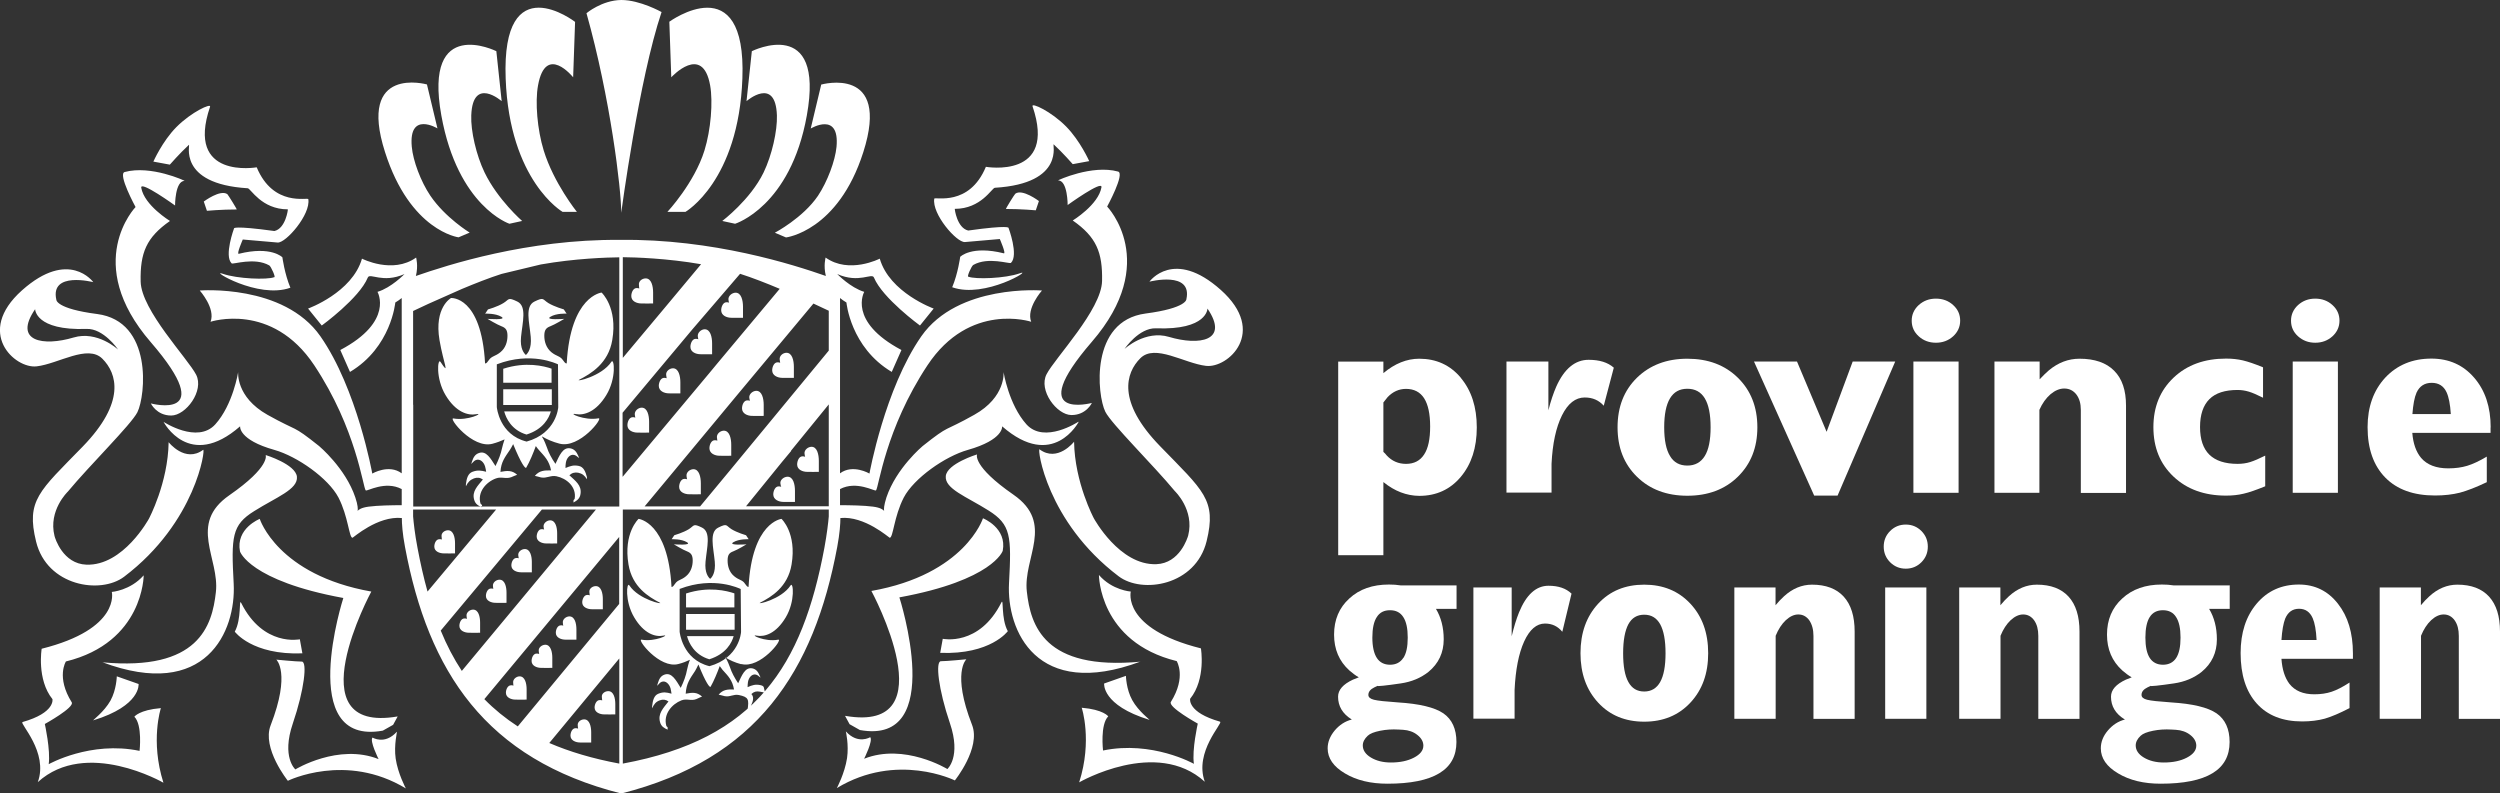 <?xml version="1.0" encoding="UTF-8"?> <svg xmlns="http://www.w3.org/2000/svg" id="CYMK" viewBox="0 0 206.36 65.47"><rect x="0" y="0" width="206.36" height="65.47" fill="#333333" stroke="none"/><defs><style> .cls-1 { fill: #fff; } </style></defs><path id="Wapen" class="cls-1" d="m61.19,54.83c-.53-.14-.96-.34-1.3-.55.63-.53-.39.32-.01,0l.05.07c.09.14.28.59.33.74.13.41.38.87.67,1.31.3-.63.56-1.35,1.17-1.23.3.06.47.27.6.58l.08.18c-.16-.1-.22-.21-.4-.25-.32-.06-.58.25-.64.62-.03.16-.02.26-.03.42.39-.17.64-.25,1.04-.17.38.08.28.19.39.61,0,0-.13,0-.43-.07-.27-.05-.48,0-.69.2.46.44-.33,1.42-.32,1.35.14-.93.09-1.1-.71-1.27-.45-.09-.74.19-1.19.09-.18-.04-.3-.09-.48-.12.36-.43.75-.44,1.27-.43-.14-.78-.49-1.11-.95-1.62-.04-.05-.13-.17-.23-.31-.19.52-.49,1.25-.75,1.7-.07.12-.4-.32-1.01-1.83-.1.22-.23.46-.28.54-.41.62-.72,1.02-.77,1.87.53-.1.93-.15,1.35.24-.19.06-.29.14-.48.21-.45.17-.77-.07-1.22.1-.8.31-1.51,1.15-1.25,2.1.02.07.09.08.11.14v.18c-.29-.13-.53-.26-.63-.63-.19-.7.28-1.16.7-1.7-.23-.16-.46-.19-.72-.09-.31.11-.48.31-.63.66v-.18c.05-.46.15-.89.52-1.03.4-.16.66-.12,1.08,0-.03-.17-.04-.28-.08-.44-.11-.37-.41-.66-.73-.54-.18.07-.23.2-.38.33l.06-.21c.1-.35.24-.6.54-.71.61-.23.97.48,1.35,1.09.25-.51.44-1.03.52-1.49.03-.16.16-.66.24-.83-.27.13-.59.26-.95.35-1.56.42-3.48-2.09-3.04-2.01,1.1.21,2.43-.46,1.78-.33-.65.13-1.6-.17-2.39-1.51-.8-1.34-.62-2.98-.4-2.64.77,1.18,2.9,1.63,2.5,1.42-.9-.47-2.26-1.28-2.57-3.14-.44-2.6.83-3.77.83-3.77,0,0,2.43.25,2.72,5.61,0,0,.07.09.29-.25.22-.34.51-.29.91-.63.4-.33.55-.83.55-1.29s-.15-.63-.47-.76c-.33-.12-1.09-.58-1.09-.58,0,0,1.56.12,1.09-.17-.47-.29-1.27-.25-1.27-.25l.22-.33s.73-.21,1.2-.5c.47-.3.33-.5,1.09-.13.76.38.4,1.63.29,2.8-.09.94.24,1.31.38,1.43.14-.11.47-.49.38-1.43-.11-1.17-.47-2.43.29-2.8.76-.38.62-.17,1.09.13.47.29,1.2.5,1.2.5l.22.33s-.8-.04-1.27.25c-.47.29,1.09.17,1.09.17,0,0-.76.46-1.09.58-.33.12-.47.29-.47.76s.14.96.54,1.29c.4.34.69.29.9.63.22.33.29.25.29.25.29-5.36,2.72-5.61,2.72-5.61,0,0,1.27,1.17.83,3.77-.31,1.86-1.67,2.67-2.58,3.14-.4.21,1.73-.24,2.5-1.42.22-.34.4,1.3-.4,2.64-.8,1.34-1.74,1.63-2.39,1.51-.65-.13.67.55,1.77.33.44-.08-1.49,2.43-3.05,2.01h0Zm-7.28-29.77c0-.35,0-.56,0-.92,0-.52-.14-1.16-.61-1.16-.29,0-.6.22-.56.54.03.26-.02.02.03.29-.24-.04-.09-.03-.23-.03-.27,0-.43.36-.43.66,0,.43.45.61.84.61.43,0,.51.01.95,0h0Zm7.42,1.18c0-.36,0-.56,0-.92,0-.52-.14-1.16-.61-1.16-.29,0-.63.27-.59.58.03.26.04.19.06.24-.24-.04-.09-.03-.23-.03-.27,0-.43.37-.43.66,0,.43.45.62.84.62.43,0,.52.01.95,0h0Zm-2.55,3.01c0-.35,0-.56,0-.91,0-.52-.14-1.16-.61-1.16-.29,0-.61.28-.57.59.03.26.03.14.05.23-.24-.04-.09-.03-.23-.03-.27,0-.43.37-.43.66,0,.43.45.61.84.61.43,0,.51.01.95,0h0Zm-2.62,3.23c0-.36,0-.56,0-.92,0-.52-.14-1.16-.61-1.16-.29,0-.61.26-.56.57.03.26.04.18.04.25-.24-.04-.09-.03-.22-.03-.27,0-.43.37-.43.66,0,.43.45.62.84.62.43,0,.52.01.95,0h0Zm-2.58,3.25c0-.36,0-.56,0-.92,0-.52-.14-1.16-.61-1.16-.29,0-.61.27-.57.58.03.26.04.2.05.24-.24-.04-.09-.03-.23-.03-.27,0-.43.36-.43.66,0,.43.45.61.84.61.43,0,.51.01.95,0h0Zm11.95-4.54c0-.35,0-.56,0-.91,0-.52-.14-1.16-.61-1.16-.29,0-.6.25-.56.56.04.26.04.24.04.26-.24-.04-.09-.03-.23-.03-.27,0-.43.37-.43.66,0,.43.45.62.84.62.43,0,.51.01.95,0h0Zm-2.49,3.15c0-.36,0-.56,0-.92,0-.52-.14-1.16-.61-1.16-.29,0-.62.27-.58.58.04.26.05.21.06.24-.24-.04-.09-.03-.23-.03-.27,0-.43.36-.43.66,0,.43.45.62.84.62.43,0,.51.01.95,0h0Zm-2.68,3.29c0-.36,0-.56,0-.92,0-.52-.14-1.16-.61-1.16-.29,0-.61.26-.57.57.03.26.03.21.04.25-.24-.04-.09-.03-.23-.03-.27,0-.43.36-.43.66,0,.43.45.62.84.62.44,0,.51.01.95,0h0Zm-2.51,3.18c0-.36,0-.56,0-.92,0-.52-.14-1.16-.61-1.16-.29,0-.61.25-.57.57.03.26.04.21.05.26-.24-.04-.09-.03-.23-.03-.27,0-.43.36-.43.66,0,.43.45.61.84.61.43,0,.51.01.95,0h0Zm7.77.61c0-.35,0-.56,0-.91,0-.52-.14-1.16-.61-1.16-.29,0-.65.26-.59.58.04.25.03.14.07.25-.24-.04-.09-.03-.23-.03-.27,0-.43.37-.43.66,0,.43.45.62.84.62.43,0,.51.01.95,0h0Zm1.97-2.47c0-.36,0-.56,0-.91,0-.52-.14-1.16-.6-1.16-.29,0-.62.26-.58.57.03.26.03.14.05.25-.24-.04-.09-.03-.23-.03-.27,0-.43.37-.43.67,0,.43.45.61.84.61.43,0,.51.01.95,0h0Zm-30.03,6.73c0-.33,0-.52,0-.84,0-.48-.13-1.07-.58-1.07-.27,0-.57.21-.53.5.03.24-.02.02.03.26-.23-.04-.09-.02-.22-.02-.26,0-.41.33-.41.61,0,.4.43.56.8.56.41,0,.49.01.9,0h0Zm8.43-.82c0-.33,0-.52,0-.84,0-.48-.13-1.07-.58-1.07-.27,0-.58.25-.54.54.04.24.03.17.05.22-.23-.04-.08-.03-.21-.03-.26,0-.41.34-.41.61,0,.4.43.57.8.57.41,0,.49.01.9,0h0Zm-2.09,2.37c0-.33,0-.51,0-.84,0-.48-.13-1.07-.58-1.07-.27,0-.58.23-.54.52.03.24.03.2.05.24-.23-.04-.08-.02-.21-.02-.26,0-.41.34-.41.61,0,.4.43.57.8.57.41,0,.49.01.9,0h0Zm-2.09,2.54c0-.33,0-.52,0-.85,0-.48-.13-1.07-.58-1.07-.27,0-.57.23-.54.52.03.24.01.17.04.23-.23-.03-.08-.02-.21-.02-.26,0-.41.34-.41.61,0,.4.43.57.8.57.41,0,.49.01.9,0h0Zm-2.18,2.47c0-.33,0-.52,0-.85,0-.48-.13-1.07-.58-1.07-.27,0-.57.23-.54.52.03.24.02.16.04.24-.23-.04-.08-.03-.22-.03-.26,0-.41.34-.41.61,0,.4.43.57.8.57.41,0,.49.01.9,0h0Zm10.13-1.95c0-.33,0-.52,0-.84,0-.48-.13-1.07-.58-1.07-.27,0-.57.21-.53.5.03.24.02.22.04.26-.23-.04-.08-.03-.22-.03-.25,0-.41.34-.41.61,0,.4.43.57.8.57.41,0,.49.01.9,0h0Zm-2.18,2.51c0-.33,0-.52,0-.85,0-.48-.13-1.07-.58-1.07-.27,0-.58.24-.54.53.03.24.01.15.04.23-.23-.04-.09-.02-.21-.02-.26,0-.41.33-.41.61,0,.4.43.57.8.57.41,0,.49,0,.9,0h0Zm-1.99,2.34c0-.33,0-.52,0-.85,0-.47-.13-1.07-.58-1.07-.27,0-.58.23-.54.52.03.24.02.16.04.24-.23-.04-.09-.03-.22-.03-.26,0-.41.33-.41.61,0,.4.43.57.8.57.41,0,.49.01.9,0h0Zm-2.12,2.6c0-.33,0-.52,0-.84,0-.48-.13-1.07-.58-1.07-.27,0-.57.24-.53.53.03.24,0,.18.03.23-.23-.04-.08-.02-.22-.02-.25,0-.41.33-.41.61,0,.4.43.57.8.57.41,0,.49.01.9,0h0Zm5.33,3.55c0-.33,0-.52,0-.84,0-.48-.13-1.07-.58-1.07-.27,0-.57.21-.53.5.03.24-.01.02.03.26-.23-.04-.08-.03-.22-.03-.26,0-.41.34-.41.61,0,.4.43.57.8.57.41,0,.49.01.9,0h0Zm1.99-2.32c0-.33,0-.52,0-.85,0-.48-.13-1.07-.58-1.07-.27,0-.57.2-.53.49.03.24-.01.02.03.27-.23-.04-.09-.02-.22-.02-.25,0-.41.34-.41.61,0,.4.43.57.8.57.41,0,.49.01.9,0h0Zm10.36-10.35h-.01s0,0,0,0c-.09-.04-2.21-1.09-5.03-.01h0s-.01,0-.01,0v3.53s.2,2.29,2.46,2.85h0s0,0,0,0c2.48-.69,2.61-2.79,2.61-2.83l-.03-3.53Zm-.51,3.36v-1.3h-4.01v1.3h4.01Zm-4.01-2.99v1.15h3.99v-1.16c-.61-.21-2.12-.6-3.99.01Zm3.93,3.52h-3.85c.15.56.6,1.54,1.84,1.91,1.4-.44,1.86-1.38,2.01-1.91Zm-15.79-16.47c.37.22.83.43,1.41.58,1.65.44,3.68-2.18,3.22-2.09-1.17.22-2.57-.48-1.88-.35.69.13,1.69-.18,2.53-1.57.85-1.39.65-3.09.42-2.75-.81,1.23-3.07,1.7-2.65,1.48.95-.49,2.4-1.34,2.72-3.27.46-2.7-.88-3.92-.88-3.92,0,0-2.57.26-2.88,5.84,0,0-.08.09-.31-.26-.23-.35-.53-.31-.96-.66-.42-.35-.58-.87-.58-1.35s.15-.66.5-.79c.35-.13,1.15-.61,1.15-.61,0,0-1.65.13-1.15-.17.5-.31,1.34-.26,1.34-.26l-.23-.35s-.77-.22-1.27-.52c-.5-.31-.35-.52-1.15-.13-.81.39-.42,1.7-.31,2.92.09.98-.26,1.37-.4,1.49-.14-.12-.5-.51-.4-1.49.12-1.22.5-2.53-.31-2.92-.81-.39-.65-.17-1.15.13-.5.31-1.27.52-1.27.52l-.23.35s.85-.04,1.34.26c.5.3-1.15.17-1.15.17,0,0,.8.48,1.15.61.35.13.5.31.5.79s-.15,1-.58,1.35c-.42.35-.73.31-.96.66-.23.35-.31.26-.31.26-.31-5.58-2.81-5.39-2.81-5.39,0,0-1.41.77-.95,3.48.33,1.93.89,3.02.08,1.79-.23-.35-.42,1.35.42,2.75.84,1.4,1.84,1.7,2.53,1.57.69-.13-.71.57-1.88.35-.46-.09,1.57,2.53,3.22,2.09.38-.1.71-.23,1-.36-.08.21-.18.6-.21.73-.09.45-.29.97-.54,1.47-.39-.6-.76-1.31-1.38-1.07-.31.11-.45.36-.56.7l-.06.2c.15-.13.21-.26.39-.33.33-.12.64.16.75.53.05.17.06.26.09.44-.43-.11-.7-.15-1.12,0-.39.14-.49.56-.55,1.02v.18c.16-.34.35-.53.66-.65.27-.1.51-.07.74.09-.43.53-.92.98-.72,1.67.1.36.34.5.65.62v-.18c-.04-.06-.11-.07-.13-.14-.26-.93.46-1.76,1.28-2.06.46-.17.8.07,1.26-.1.19-.07.3-.14.49-.2-.43-.39-.84-.34-1.38-.24.05-.83.38-1.22.79-1.83.05-.07.16-.27.26-.46.65,1.6,1.01,2.07,1.08,1.94.28-.47.59-1.23.79-1.78.1.14.2.27.25.32.48.54.85.88,1.01,1.69-.55-.01-.96,0-1.34.45.19.03.31.09.51.13.48.09.78-.19,1.26-.1.85.17,1.67.87,1.52,1.84-.01.07-.08.09-.1.15v.18c.31-.17.53-.34.58-.71.11-.71-.43-1.08-.92-1.54.21-.2.45-.26.73-.21.33.07.53.23.72.54v-.18c-.12-.44-.27-.84-.67-.92-.43-.09-.69,0-1.1.17,0-.17,0-.27.03-.44.06-.38.34-.71.68-.64.18.04.25.16.42.26l-.08-.19c-.14-.32-.32-.55-.64-.61-.64-.13-.92.62-1.24,1.28-.31-.45-.57-.93-.71-1.37-.05-.15-.24-.62-.34-.77l-.07-.1h0Zm1.31-2.42s-.13,2.14-2.61,2.83h0s0,0,0,0c-2.26-.56-2.46-2.82-2.46-2.85v-3.53s.01,0,.01,0h0c2.82-1.08,4.94-.04,5.03,0h0s.01,0,.01,0m-.51,3.36v-1.3h-4.01v1.3h4.01Zm-4.01-2.99v1.15h3.99v-1.16c-.61-.21-2.12-.6-3.99.01Zm3.93,3.52h-3.85c.15.56.6,1.54,1.84,1.91,1.4-.44,1.86-1.38,2.01-1.91Zm54.08-3.76c-1.8-.21-4.21-1.84-5.42-.63-1.21,1.21-1.95,3.58,1.63,7.26,3.58,3.69,4.68,4.42,3.84,7.84-.9,3.67-5.32,4.37-7.26,2.9-5.97-4.52-6.74-10.63-6.53-10.48,1.49,1.11,2.85-.63,2.85-.63.05,3.37,1.63,6.32,1.63,6.32,0,0,2.11,3.9,5.16,3.79,1.94-.07,2.58-2.19,2.63-2.37.53-2.11-1.1-3.66-1.1-3.66-1.78-2.15-5.23-5.54-5.74-6.55-.68-1.37-1.3-7.5,3.32-8.11,3.42-.45,3.37-1.18,3.37-1.18.52-2.37-3.05-1.45-3.05-1.45,0,0,2-2.79,5.89.68,3.9,3.48.58,6.48-1.21,6.27h0Zm-6.71-1.41s1.7-1.57,3.66-.98c2.48.74,5,.34,3.17-2.34,0,0,0,1.79-4.25,1.63-1.4-.05-2.58,1.68-2.58,1.68h0Zm-11.46-15.02c-1.38,3.32-4.23,2.45-4.26,2.63-.21,1.26,1.84,3.63,2.53,3.58.53-.04,2.88-.25,2.88-.25,0,0,.54,1.24.33,1.18-2.68-.67-3.6.29-3.6.29,0,0-.18,1.37-.66,2.51,2.71.97,6.78-1.58,5.58-1.15-1.2.43-3.68.51-4.24.28-.17.06.26-.9.4-.97,1.23-.7,3-.06,3.11-.17.65-.63-.2-2.89-.2-2.89,0,0,.09-.26-3.33.22-.93-.22-1.12-1.79-1.11-1.79,2.18,0,3.06-1.72,3.31-1.74,5.9-.36,4.7-3.73,4.86-3.58.76.7,1.57,1.63,1.57,1.63l1.36-.25s-.74-1.67-1.9-2.85c-1.24-1.26-2.89-2.01-2.78-1.68,2.06,6.04-3.85,5-3.85,5h0Zm6.74,3.16s2.91-2.1,2.8-1.47c-.25,1.45-2.37,2.74-2.37,2.74,1.95,1.36,2.47,2.63,2.42,5-.05,2.37-3.9,6.36-4.58,7.69-.69,1.32.84,3.37,2.06,3.37s1.68-1,1.68-1c0,0-5.68,1.52,0-5.05,5.69-6.58,1.26-11.16,1.26-11.16,0,0,1.49-2.73.9-2.89-2.15-.59-5,.73-4.95.73.8,0,.79,2.04.79,2.04h0Zm-2.37-.34s-1.36-1.03-1.94-.6c-.06.04-.82,1.26-.77,1.26,1.27,0,2.46.11,2.46.11l.26-.77h0Zm8.38,38.03c-7.95.74-9.06-3-9.37-5.79-.32-2.79,2.32-5.63-1.11-8-3.42-2.37-3-3.32-3-3.32,0,0-2.48.76-2.58,1.79-.1,1.05,1.69,1.68,3.53,2.84,1.85,1.16,1.9,2.11,1.69,6-.21,3.89,2.26,9.68,10.85,6.47h0Zm6.58,4.95c-2.72-.77-2.47-1.89-2.47-1.89,1.32-1.63.89-4.16.89-4.16-6.55-1.64-5.79-4.69-5.79-4.69,0,0-1.53-.1-2.63-1.37,0,0,0,5.53,6.42,7.11,0,0,.82,1.29-.48,3.37-.26.42,2.22,1.79,2.22,1.79,0,0-.49,2.16-.32,3.32,0,0-3.45-1.94-7.5-1.1,0,0-.25-2.14.43-2.82,0,0-.4-.56-2.19-.71,0,0,.9,2.69-.21,6.16,0,0,6.37-3.69,10.37-.05-.9-2.47,1.54-4.87,1.26-4.95h0Zm-30.95-.47l.37.68.85.48c7.21,1.31,3.26-10.95,3.26-10.95,7.74-1.42,8.53-3.84,8.53-3.84.37-1.9-1.63-2.69-1.63-2.69,0,0-1.47,4.63-9.21,6,0,0,6.37,11.79-2.16,10.31h0Zm12.9-9.37c-1.83,3.65-4.84,3-4.84,3l-.21,1.16c4.16.16,5.58-1.79,5.58-1.79-.58-1.05-.32-2.79-.53-2.37h0Zm-12.84,10.64s.26,1.1.1,2.21c-.19,1.25-.84,2.47-.84,2.47,4.95-3,9.74-.63,9.74-.63,0,0,2.16-2.68,1.42-4.58-1.69-4.33-.47-5.42-.47-5.42,0,0-1.63.16-2.1.16s-.21,2.32.74,5.11c.95,2.79-.21,3.79-.21,3.79,0,0-3.55-2.17-6.87-.85,0,0,.76-1.51.5-1.78,0,0-1,.63-2-.47h0Zm23.11-4.58l-1.79.63s-.21,1.79,3.74,3c.09.03-.91-.7-1.42-1.63-.5-.9-.52-2-.52-2h0ZM3.02,30.24c-1.79.21-5.1-2.79-1.21-6.27,3.89-3.47,5.89-.68,5.89-.68,0,0-3.58-.92-3.05,1.45,0,0-.05.74,3.37,1.18,4.61.6,4,6.74,3.32,8.11-.51,1.01-3.96,4.4-5.74,6.55,0,0-1.63,1.55-1.1,3.66.04.18.69,2.3,2.63,2.37,3.05.11,5.16-3.79,5.16-3.79,0,0,1.58-2.95,1.63-6.32,0,0,1.36,1.74,2.85.63.21-.16-.56,5.96-6.53,10.48-1.95,1.47-6.36.77-7.26-2.9-.84-3.42.26-4.16,3.84-7.84,3.58-3.68,2.84-6.05,1.63-7.26-1.21-1.21-3.63.42-5.42.63h0Zm6.71-1.41s-1.18-1.73-2.58-1.68c-4.25.15-4.25-1.63-4.25-1.63-1.84,2.68.69,3.08,3.17,2.34,1.96-.59,3.66.98,3.66.98h0Zm11.46-15.02s-5.91,1.04-3.85-5c.11-.32-1.54.43-2.78,1.68-1.16,1.17-1.9,2.85-1.9,2.85l1.36.25s.81-.93,1.57-1.63c.16-.15-1.04,3.22,4.86,3.58.25.02,1.13,1.74,3.31,1.74.02,0-.18,1.58-1.11,1.79-3.42-.47-3.33-.22-3.33-.22,0,0-.84,2.27-.2,2.89.11.11,1.88-.53,3.11.17.14.08.57,1.04.4.97-.56.23-3.04.14-4.24-.28-1.2-.43,2.88,2.12,5.58,1.15-.48-1.14-.66-2.51-.66-2.51,0,0-.92-.96-3.6-.29-.21.05.33-1.18.33-1.18,0,0,2.35.21,2.88.25.68.05,2.74-2.32,2.53-3.58-.03-.18-2.88.68-4.26-2.63h0Zm-6.74,3.16s-.01-2.04.79-2.04c.05,0-2.79-1.32-4.95-.73-.59.16.9,2.89.9,2.89,0,0-4.43,4.59,1.26,11.16,5.68,6.58,0,5.05,0,5.05,0,0,.47,1,1.68,1s2.74-2.04,2.06-3.37c-.68-1.33-4.53-5.32-4.58-7.69-.05-2.37.47-3.64,2.42-5,0,0-2.12-1.29-2.37-2.74-.11-.63,2.8,1.47,2.8,1.47h0Zm2.37-.34l.26.77s1.19-.11,2.46-.11c.04,0-.72-1.22-.77-1.26-.58-.42-1.94.6-1.94.6h0Zm-8.38,38.03c8.58,3.21,11.05-2.58,10.85-6.47-.21-3.9-.16-4.85,1.69-6,1.84-1.16,3.63-1.79,3.53-2.84-.11-1.03-2.58-1.79-2.58-1.79,0,0,.42.95-3,3.32-3.42,2.37-.79,5.21-1.11,8-.31,2.79-1.42,6.53-9.37,5.79h0Zm-6.58,4.95c-.28.08,2.16,2.48,1.26,4.95,4-3.63,10.37.05,10.37.05-1.1-3.47-.21-6.16-.21-6.16-1.79.15-2.19.71-2.19.71.68.68.43,2.82.43,2.82-4.05-.85-7.5,1.1-7.5,1.1.16-1.16-.32-3.32-.32-3.32,0,0,2.48-1.37,2.22-1.79-1.3-2.08-.48-3.37-.48-3.37,6.42-1.58,6.42-7.11,6.42-7.11-1.11,1.26-2.63,1.37-2.63,1.37,0,0,.76,3.05-5.79,4.69,0,0-.42,2.53.89,4.16,0,0,.25,1.12-2.47,1.89h0Zm30.95-.47c-8.53,1.47-2.16-10.31-2.16-10.31-7.74-1.37-9.21-6-9.21-6,0,0-2,.79-1.63,2.69,0,0,.79,2.42,8.53,3.84,0,0-3.95,12.26,3.26,10.95l.85-.48.37-.68h0Zm-12.9-9.37c-.21-.42.05,1.31-.53,2.37,0,0,1.42,1.95,5.58,1.79l-.21-1.16s-3.02.65-4.84-3h0Zm12.84,10.64c-1,1.1-2,.47-2,.47-.26.27.5,1.78.5,1.78-3.32-1.32-6.87.85-6.87.85,0,0-1.16-1-.21-3.79.95-2.79,1.21-5.11.74-5.11s-2.1-.16-2.1-.16c0,0,1.21,1.09-.47,5.42-.74,1.89,1.42,4.58,1.42,4.58,0,0,4.79-2.37,9.74.63,0,0-.66-1.23-.84-2.47-.16-1.11.14-2.25.1-2.21h0Zm-23.11-4.58s-.02,1.09-.52,2c-.52.93-1.52,1.66-1.42,1.63,3.95-1.21,3.74-3,3.74-3l-1.79-.63h0Zm79.4-21.01s-2.11,4.05-6.32.37c0,0,.16,1.1-2.84,1.95-1.87.53-4.44,2.33-5.28,3.93-.81,1.57-.87,3.32-1.16,3.32-.05,0-2.08-1.83-4.07-1.63,0,.45-.05,1.26-.26,2.38-1.92,10.29-6.63,17.53-17.83,20.36-11.2-2.83-15.93-10.07-17.85-20.36-.21-1.11-.26-1.92-.26-2.38-1.99-.2-4.02,1.63-4.07,1.63-.29,0-.35-1.75-1.16-3.32-.84-1.6-3.41-3.4-5.28-3.93-3-.84-2.84-1.95-2.84-1.95-4.21,3.68-6.32-.37-6.32-.37,0,0,2.79,1.84,4.27.21,1.47-1.63,1.89-4.32,1.89-4.32,0,0-.21,2.05,2.42,3.53,2.63,1.47,1.95.74,4.26,2.58,0,0,2.18,1.82,2.99,4.24.22.65.22.98.19,1.11.08-.1.31-.27.91-.35.74-.1,1.98-.12,2.73-.12v-1.33c-1.37-.72-2.87.21-2.97.11-.23-.23-.76-5.07-4.25-10.33-3.5-5.27-8.56-3.59-8.56-3.59.43-1.1-.89-2.58-.89-2.58,0,0,6.93-.56,9.96,3.78,3.03,4.34,4.28,11.33,4.28,11.33,0,0,1.37-.81,2.43-.02v-14.47c-.16.13-.33.25-.53.37,0,0-.33,3.7-3.74,5.73l-.8-1.81c4.47-2.36,3.07-4.8,3.07-4.8,1.14-.34,2.23-1.47,2.23-1.47-1.81.8-2.86-.13-3.03.29-.7,1.71-3.8,3.96-3.8,3.96l-1.13-1.4s3.64-1.31,4.45-4.12c0,0,2.53,1.3,4.47-.09,0,0,.19.68-.02,1.52,2.62-.91,9.2-3.04,16.82-2.98,7.71-.1,14.38,2.06,17.02,2.98-.21-.85-.02-1.52-.02-1.52,1.94,1.39,4.47.09,4.47.09.81,2.81,4.45,4.12,4.45,4.12l-1.13,1.4s-3.09-2.25-3.8-3.96c-.17-.42-1.22.51-3.03-.29,0,0,1.09,1.13,2.23,1.47,0,0-1.4,2.43,3.07,4.8l-.8,1.81c-3.41-2.03-3.74-5.73-3.74-5.73-.2-.12-.37-.24-.53-.37v14.47c1.06-.79,2.43.02,2.43.02,0,0,1.26-6.99,4.28-11.33,3.03-4.34,9.96-3.78,9.96-3.78,0,0-1.32,1.48-.89,2.58,0,0-5.07-1.68-8.56,3.59-3.49,5.27-4.02,10.1-4.25,10.33-.1.1-1.6-.83-2.97-.11v1.33c.76,0,2,.02,2.73.12.6.08.83.25.91.35-.03-.13-.02-.45.19-1.11.81-2.42,2.99-4.24,2.99-4.24,2.32-1.84,1.63-1.1,4.26-2.58,2.63-1.47,2.42-3.53,2.42-3.53,0,0,.42,2.68,1.89,4.32,1.48,1.63,4.27-.21,4.27-.21Zm-21.89-9.77l-6.28,7.53-7.66,9.22h4.58l2.57-3.1,8.05-9.76v-3.29c-.3-.14-.73-.35-1.26-.59Zm-1.85,12.18l-.74.89-2.98,3.67h6.83v-8.41s-3.12,3.83-3.12,3.83h0Zm-13.89-7.69l3.54-4.23,2.92-3.5c-2.81-.49-5.45-.57-6.46-.58v8.32Zm0,9.8l7.13-8.53.67-.81h0s5.15-6.16,5.15-6.16c-1.09-.46-2.24-.91-3.27-1.24l-3.95,4.6-5.75,6.87v5.27Zm-17.3-5.94v8.41s7.05,0,7.05,0h0s3.78,0,3.78,0h0s4.46,0,4.46,0h0s1.72,0,1.72,0v-20.57c-.99.01-3.65.09-6.48.59l-3.24.78c-1.03.33-2.17.78-3.27,1.24l-2.77,1.23c-.52.24-.96.45-1.26.59v7.75Zm1.18,15.43l5.66-6.77h-6.85v.57c.04.48.14,1.44.36,2.58.24,1.27.51,2.48.83,3.62Zm13.9-6.77h-4.46l-8.35,9.99c.49,1.2,1.07,2.31,1.74,3.33l11.07-13.32Zm1.93,12.29l-5.78,6.98c1.67.72,3.58,1.29,5.78,1.7v-8.68Zm0-10.04l-11.14,13.4c.81.83,1.73,1.58,2.76,2.25l8.37-10.11v-5.54Zm17.29-1.68v-.57h-17v20.97c11-2.03,14.82-8.07,16.64-17.82.21-1.14.32-2.09.36-2.58ZM47.46,1.8s-6.07-4.67-5.72,4.68c.31,8.47,4.7,11.01,4.7,11.01h1.18s-1.91-2.37-2.74-5.07c-.53-1.72-.72-3.99-.47-5.36.63-3.51,2.9-.68,2.9-.68l.16-4.58h0Zm-6.5,2.42s-6.03-2.99-4.53,5.31c1.36,7.53,5.62,8.94,5.62,8.94l1.05-.23s-2.01-1.75-3.1-4c-.69-1.43-1.15-3.44-1.1-4.71.12-3.27,2.51-1.18,2.51-1.18l-.44-4.13h0Zm-5.72,2.75s-5.76-1.62-3.46,5.58c2.08,6.53,6.07,7.04,6.07,7.04l.92-.39s-2.01-1.22-3.25-3.05c-.79-1.17-1.43-2.89-1.53-4.04-.27-2.96,2.12-1.51,2.12-1.51l-.87-3.64h0ZM55.25,1.8l.16,4.58s2.59-2.83,3.21.68c.24,1.36.06,3.64-.47,5.36-.84,2.7-3.06,5.07-3.06,5.07h1.49s4.39-2.53,4.7-11.01c.35-9.34-6.04-4.68-6.04-4.68h0Zm6.81,2.42l-.44,4.13s2.4-2.09,2.51,1.18c.04,1.27-.41,3.28-1.1,4.71-1.09,2.25-3.41,4-3.41,4l1.06.23s4.57-1.41,5.92-8.94c1.5-8.3-4.53-5.31-4.53-5.31h0Zm5.73,2.75l-.87,3.64s2.4-1.45,2.13,1.51c-.11,1.15-.75,2.87-1.53,4.04-1.24,1.83-3.56,3.05-3.56,3.05l.92.39s4.3-.51,6.38-7.04c2.3-7.2-3.47-5.58-3.47-5.58h0ZM54.6.99S52.83,0,51.29,0h0s0,0,0,0c0,0,0,0-.01,0h0c-1.6.02-2.87,1.09-2.87,1.09,1.97,7,2.87,14.52,2.87,16.47v-2.97s0,2.97,0,2.97c0,0,1.46-11.02,3.33-16.57Z"></path><g id="Groningen"><path class="cls-1" d="m143.16,59.33v-10.84h3.4v1.47c.23-.28.46-.52.7-.74.7-.64,1.47-.96,2.31-.96,1.14,0,2.02.33,2.62.99.6.66.9,1.62.9,2.88v7.21h-3.4v-6.85c0-.53-.12-.95-.34-1.28-.23-.32-.53-.49-.91-.49-.35,0-.69.16-1.03.47-.34.32-.62.75-.84,1.29v6.85h-3.4Z"></path><path class="cls-1" d="m194.22,53.93c0-1.68-.41-3.05-1.24-4.1-.82-1.05-1.9-1.58-3.22-1.58-1.43,0-2.59.52-3.48,1.57-.89,1.05-1.33,2.41-1.33,4.09,0,1.79.44,3.17,1.33,4.16.89.99,2.14,1.48,3.75,1.48.69,0,1.32-.08,1.87-.23.55-.16,1.23-.45,2.04-.87v-2.11c-.57.37-1.06.62-1.48.76-.42.14-.9.21-1.43.21-.92,0-1.6-.29-2.05-.86-.38-.5-.6-1.19-.66-2.07h5.9v-.45h0Zm-5.9-1.1c.05-.79.16-1.38.31-1.77.23-.54.61-.81,1.14-.81s.9.26,1.13.78c.17.39.28.99.32,1.8h-2.89Z"></path><path id="G" class="cls-1" d="m184.03,48.32h-4.62c-.3-.05-.62-.07-.96-.07-1.35,0-2.44.38-3.27,1.15-.84.76-1.26,1.76-1.26,2.98s.42,2.2,1.26,2.96c.24.21.5.41.78.57l-.48.19c-.82.38-1.23.85-1.23,1.41,0,.78.37,1.4,1.11,1.86l.05.02c-.56.14-1.03.45-1.42.91-.39.46-.58.95-.58,1.47,0,.82.48,1.51,1.43,2.07.95.57,2.12.85,3.51.85,1.9,0,3.33-.29,4.27-.86.95-.57,1.42-1.43,1.42-2.58,0-1.08-.36-1.87-1.08-2.37-.72-.49-1.97-.79-3.74-.9-1.02-.07-1.68-.14-1.99-.22-.31-.08-.46-.21-.46-.4,0-.25.16-.46.49-.62l.3-.14c-.08.04.07.04.44,0,.37-.04.85-.1,1.45-.19.89-.13,1.65-.45,2.28-.95.84-.69,1.26-1.59,1.26-2.69,0-.97-.22-1.81-.64-2.51h1.7v-1.95h0Zm-6.31,12c.49-.1,1-.13,1.51-.1l.37.02c.47.03.87.17,1.2.43.32.25.49.55.49.88,0,.39-.26.72-.78.99-.52.27-1.15.4-1.9.4-.65,0-1.2-.14-1.65-.41-.45-.27-.67-.61-.67-1,0-.28.14-.55.41-.8.19-.18.53-.31,1.02-.41h0Zm1.91-6.01c-.24.37-.61.56-1.09.56s-.85-.19-1.09-.56c-.24-.37-.36-.93-.36-1.68s.12-1.33.36-1.7c.24-.38.61-.56,1.09-.56s.85.19,1.08.56c.25.38.37.94.37,1.7s-.12,1.31-.36,1.68h0Z"></path><path id="N" class="cls-1" d="m161.72,59.33v-10.84h3.4v1.47c.23-.28.46-.52.7-.74.7-.64,1.47-.96,2.31-.96,1.14,0,2.02.33,2.62.99.6.66.9,1.62.9,2.88v7.21h-3.4v-6.85c0-.53-.11-.95-.34-1.28-.23-.32-.53-.49-.91-.49-.35,0-.69.16-1.03.47-.34.32-.62.75-.84,1.29v6.85h-3.4Z"></path><path id="I" class="cls-1" d="m155.61,59.33v-10.84h3.4v10.84h-3.4Zm1.7-16.03c-.51,0-.94.18-1.29.53-.35.35-.53.78-.53,1.29s.18.94.53,1.29c.35.35.78.53,1.29.53s.94-.18,1.29-.53c.35-.35.53-.78.53-1.29s-.18-.94-.53-1.29c-.35-.35-.78-.53-1.29-.53h0Z"></path><path id="N-2" data-name="N" class="cls-1" d="m196.43,59.33v-10.84h3.4v1.47c.23-.28.46-.52.7-.74.7-.64,1.47-.96,2.31-.96,1.14,0,2.02.33,2.62.99.6.66.9,1.62.9,2.88v7.21h-3.4v-6.85c0-.53-.11-.95-.34-1.28-.23-.32-.53-.49-.91-.49-.35,0-.69.16-1.03.47-.34.32-.62.75-.84,1.29v6.85h-3.4Z"></path><path id="O" class="cls-1" d="m139.53,49.83c-.98-1.05-2.25-1.57-3.81-1.57s-2.83.52-3.8,1.57c-.97,1.05-1.46,2.41-1.46,4.09s.49,3.03,1.46,4.08c.97,1.05,2.24,1.57,3.8,1.57s2.83-.52,3.81-1.57c.98-1.05,1.47-2.4,1.47-4.08s-.49-3.04-1.47-4.09h0Zm-2.49,6.46c-.29.52-.73.79-1.32.79s-1.02-.26-1.31-.79c-.29-.52-.43-1.31-.43-2.37s.15-1.86.43-2.39c.29-.53.72-.79,1.31-.79s1.02.26,1.32.79c.29.53.44,1.32.44,2.39s-.15,1.85-.44,2.37h0Z"></path><path id="R" class="cls-1" d="m121.62,59.33v-10.84h3.16v4.03c.18-.75.38-1.41.61-1.98.6-1.46,1.41-2.19,2.43-2.19.81,0,1.44.21,1.9.65l-.76,3.15c-.37-.45-.84-.68-1.43-.68-.69,0-1.27.49-1.72,1.48-.45.99-.71,2.32-.79,4v2.37h-3.4Z"></path><path id="G-2" data-name="G" class="cls-1" d="m120.23,48.32h-4.62c-.3-.05-.62-.07-.96-.07-1.35,0-2.44.38-3.27,1.15-.84.76-1.26,1.76-1.26,2.98s.42,2.2,1.26,2.96c.24.21.5.41.78.57l-.48.19c-.82.38-1.23.85-1.23,1.41,0,.78.37,1.4,1.1,1.86l.04.02c-.56.14-1.03.45-1.42.91-.38.46-.58.95-.58,1.47,0,.82.48,1.51,1.43,2.07.95.57,2.12.85,3.51.85,1.9,0,3.33-.29,4.27-.86.95-.57,1.42-1.43,1.42-2.58,0-1.08-.36-1.87-1.08-2.37-.72-.49-1.97-.79-3.74-.9-1.02-.07-1.68-.14-1.99-.22-.31-.08-.46-.21-.46-.4,0-.25.16-.46.49-.62l.3-.14c-.08.04.07.04.44,0,.37-.04.85-.1,1.45-.19.89-.13,1.65-.45,2.28-.95.84-.69,1.26-1.59,1.26-2.69,0-.97-.22-1.81-.64-2.51h1.7v-1.95h0Zm-6.31,12c.49-.1,1-.13,1.52-.1l.37.02c.47.03.87.17,1.19.43.32.25.49.55.49.88,0,.39-.26.72-.78.99-.52.27-1.15.4-1.9.4-.65,0-1.2-.14-1.65-.41-.45-.27-.67-.61-.67-1,0-.28.14-.55.41-.8.19-.18.53-.31,1.02-.41h0Zm1.91-6.01c-.24.37-.61.56-1.09.56s-.85-.19-1.09-.56c-.24-.37-.37-.93-.37-1.68s.12-1.33.37-1.7c.24-.38.6-.56,1.09-.56s.85.19,1.09.56c.25.38.37.94.37,1.7s-.12,1.31-.36,1.68h0Z"></path></g><g id="Provincie"><path id="E" class="cls-1" d="m205.59,35.28c0-1.68-.45-3.05-1.36-4.1-.9-1.05-2.08-1.58-3.53-1.58-1.57,0-2.83.53-3.81,1.57-.97,1.05-1.46,2.41-1.46,4.09,0,1.79.49,3.17,1.46,4.16.97.99,2.34,1.48,4.11,1.48.76,0,1.44-.08,2.04-.23.6-.16,1.35-.45,2.23-.87v-2.11c-.62.37-1.16.62-1.62.76-.47.14-.98.21-1.56.21-1,0-1.75-.29-2.24-.86-.42-.5-.66-1.19-.73-2.07h6.46v-.45h0Zm-6.46-1.1c.06-.79.17-1.38.34-1.77.25-.54.67-.81,1.25-.81s.99.26,1.23.78c.18.39.3.99.35,1.8h-3.17Z"></path><path id="I-2" data-name="I" class="cls-1" d="m189.25,40.68v-10.84h3.73v10.84h-3.73Zm1.86-16.03c-.56,0-1.03.18-1.42.53-.38.35-.58.78-.58,1.29s.19.94.58,1.29c.39.35.86.53,1.42.53s1.03-.18,1.42-.53c.38-.35.58-.78.58-1.29s-.19-.94-.58-1.29c-.38-.35-.86-.53-1.42-.53h0Z"></path><path id="C" class="cls-1" d="m186.98,40.14c-.74.3-1.33.51-1.78.61-.45.11-.93.16-1.46.16-1.77,0-3.22-.52-4.33-1.57-1.11-1.05-1.66-2.4-1.66-4.08s.56-3.04,1.67-4.09c1.11-1.05,2.55-1.57,4.33-1.57.5,0,.96.05,1.39.15.42.1.98.29,1.66.57v2.51c-.48-.24-.87-.41-1.17-.5-.3-.09-.61-.14-.93-.14-1.04,0-1.82.25-2.33.76-.51.51-.77,1.28-.77,2.3s.26,1.78.77,2.28c.51.5,1.29.76,2.33.76.37,0,.72-.05,1.04-.15.32-.1.74-.28,1.24-.53v2.51h0Z"></path><path id="N-3" data-name="N" class="cls-1" d="m164.63,40.68v-10.84h3.73v1.47c.25-.27.51-.52.76-.74.77-.64,1.61-.96,2.53-.96,1.25,0,2.21.33,2.86.99.66.66.98,1.62.98,2.88v7.21h-3.73v-6.85c0-.53-.12-.95-.37-1.28-.25-.32-.58-.49-1-.49-.38,0-.76.16-1.13.47-.37.32-.68.75-.92,1.29v6.85h-3.73Z"></path><path id="I-3" data-name="I" class="cls-1" d="m157.94,40.68v-10.84h3.73v10.84h-3.73Zm1.86-16.03c-.56,0-1.03.18-1.42.53-.38.35-.58.78-.58,1.29s.19.94.58,1.29c.38.35.86.53,1.42.53s1.03-.18,1.42-.53c.38-.35.58-.78.58-1.29s-.19-.94-.58-1.29c-.38-.35-.86-.53-1.42-.53h0Z"></path><polygon id="V" class="cls-1" points="144.78 29.84 146.55 29.84 148.33 29.84 150.77 35.63 150.78 35.63 152.93 29.84 154.68 29.84 156.44 29.84 151.68 40.91 150.72 40.91 149.75 40.91 144.78 29.84 144.78 29.84"></polygon><path id="O-2" data-name="O" class="cls-1" d="m143.45,31.18c-1.07-1.05-2.46-1.57-4.17-1.57s-3.09.53-4.16,1.57c-1.07,1.05-1.6,2.41-1.6,4.09s.53,3.03,1.6,4.08c1.07,1.05,2.46,1.57,4.16,1.57s3.1-.52,4.17-1.57c1.07-1.05,1.61-2.4,1.61-4.08s-.54-3.04-1.61-4.09h0Zm-2.73,6.46c-.32.52-.8.79-1.44.79s-1.12-.26-1.43-.79c-.32-.52-.48-1.31-.48-2.37s.16-1.86.48-2.39c.32-.53.79-.79,1.43-.79s1.12.26,1.44.79c.32.53.48,1.32.48,2.39s-.16,1.85-.48,2.37h0Z"></path><path id="R-2" data-name="R" class="cls-1" d="m124.35,40.68v-10.84h3.46v4.03c.19-.75.41-1.41.66-1.98.66-1.46,1.55-2.19,2.66-2.19.89,0,1.58.21,2.08.65l-.83,3.14c-.4-.45-.92-.68-1.57-.68-.76,0-1.39.49-1.88,1.48-.49.99-.78,2.32-.86,4v2.37h-3.73Z"></path><path id="P" class="cls-1" d="m120.58,31.18c-.88-1.05-2.03-1.57-3.43-1.57-1.03,0-2.02.4-2.96,1.19v-.95h-3.73v15.98h3.73v-6.04c.92.75,1.91,1.13,2.96,1.14,1.4,0,2.55-.52,3.43-1.57.88-1.05,1.32-2.4,1.32-4.08s-.44-3.04-1.32-4.09h0Zm-3.03,6.34c-.33.51-.83.77-1.49.77-.63,0-1.16-.23-1.59-.69-.08-.11-.18-.21-.28-.3v-4.08l.35-.44c.43-.45.94-.68,1.52-.68.66,0,1.16.26,1.49.77.33.52.5,1.29.5,2.33s-.16,1.81-.5,2.32h0Z"></path></g></svg> 